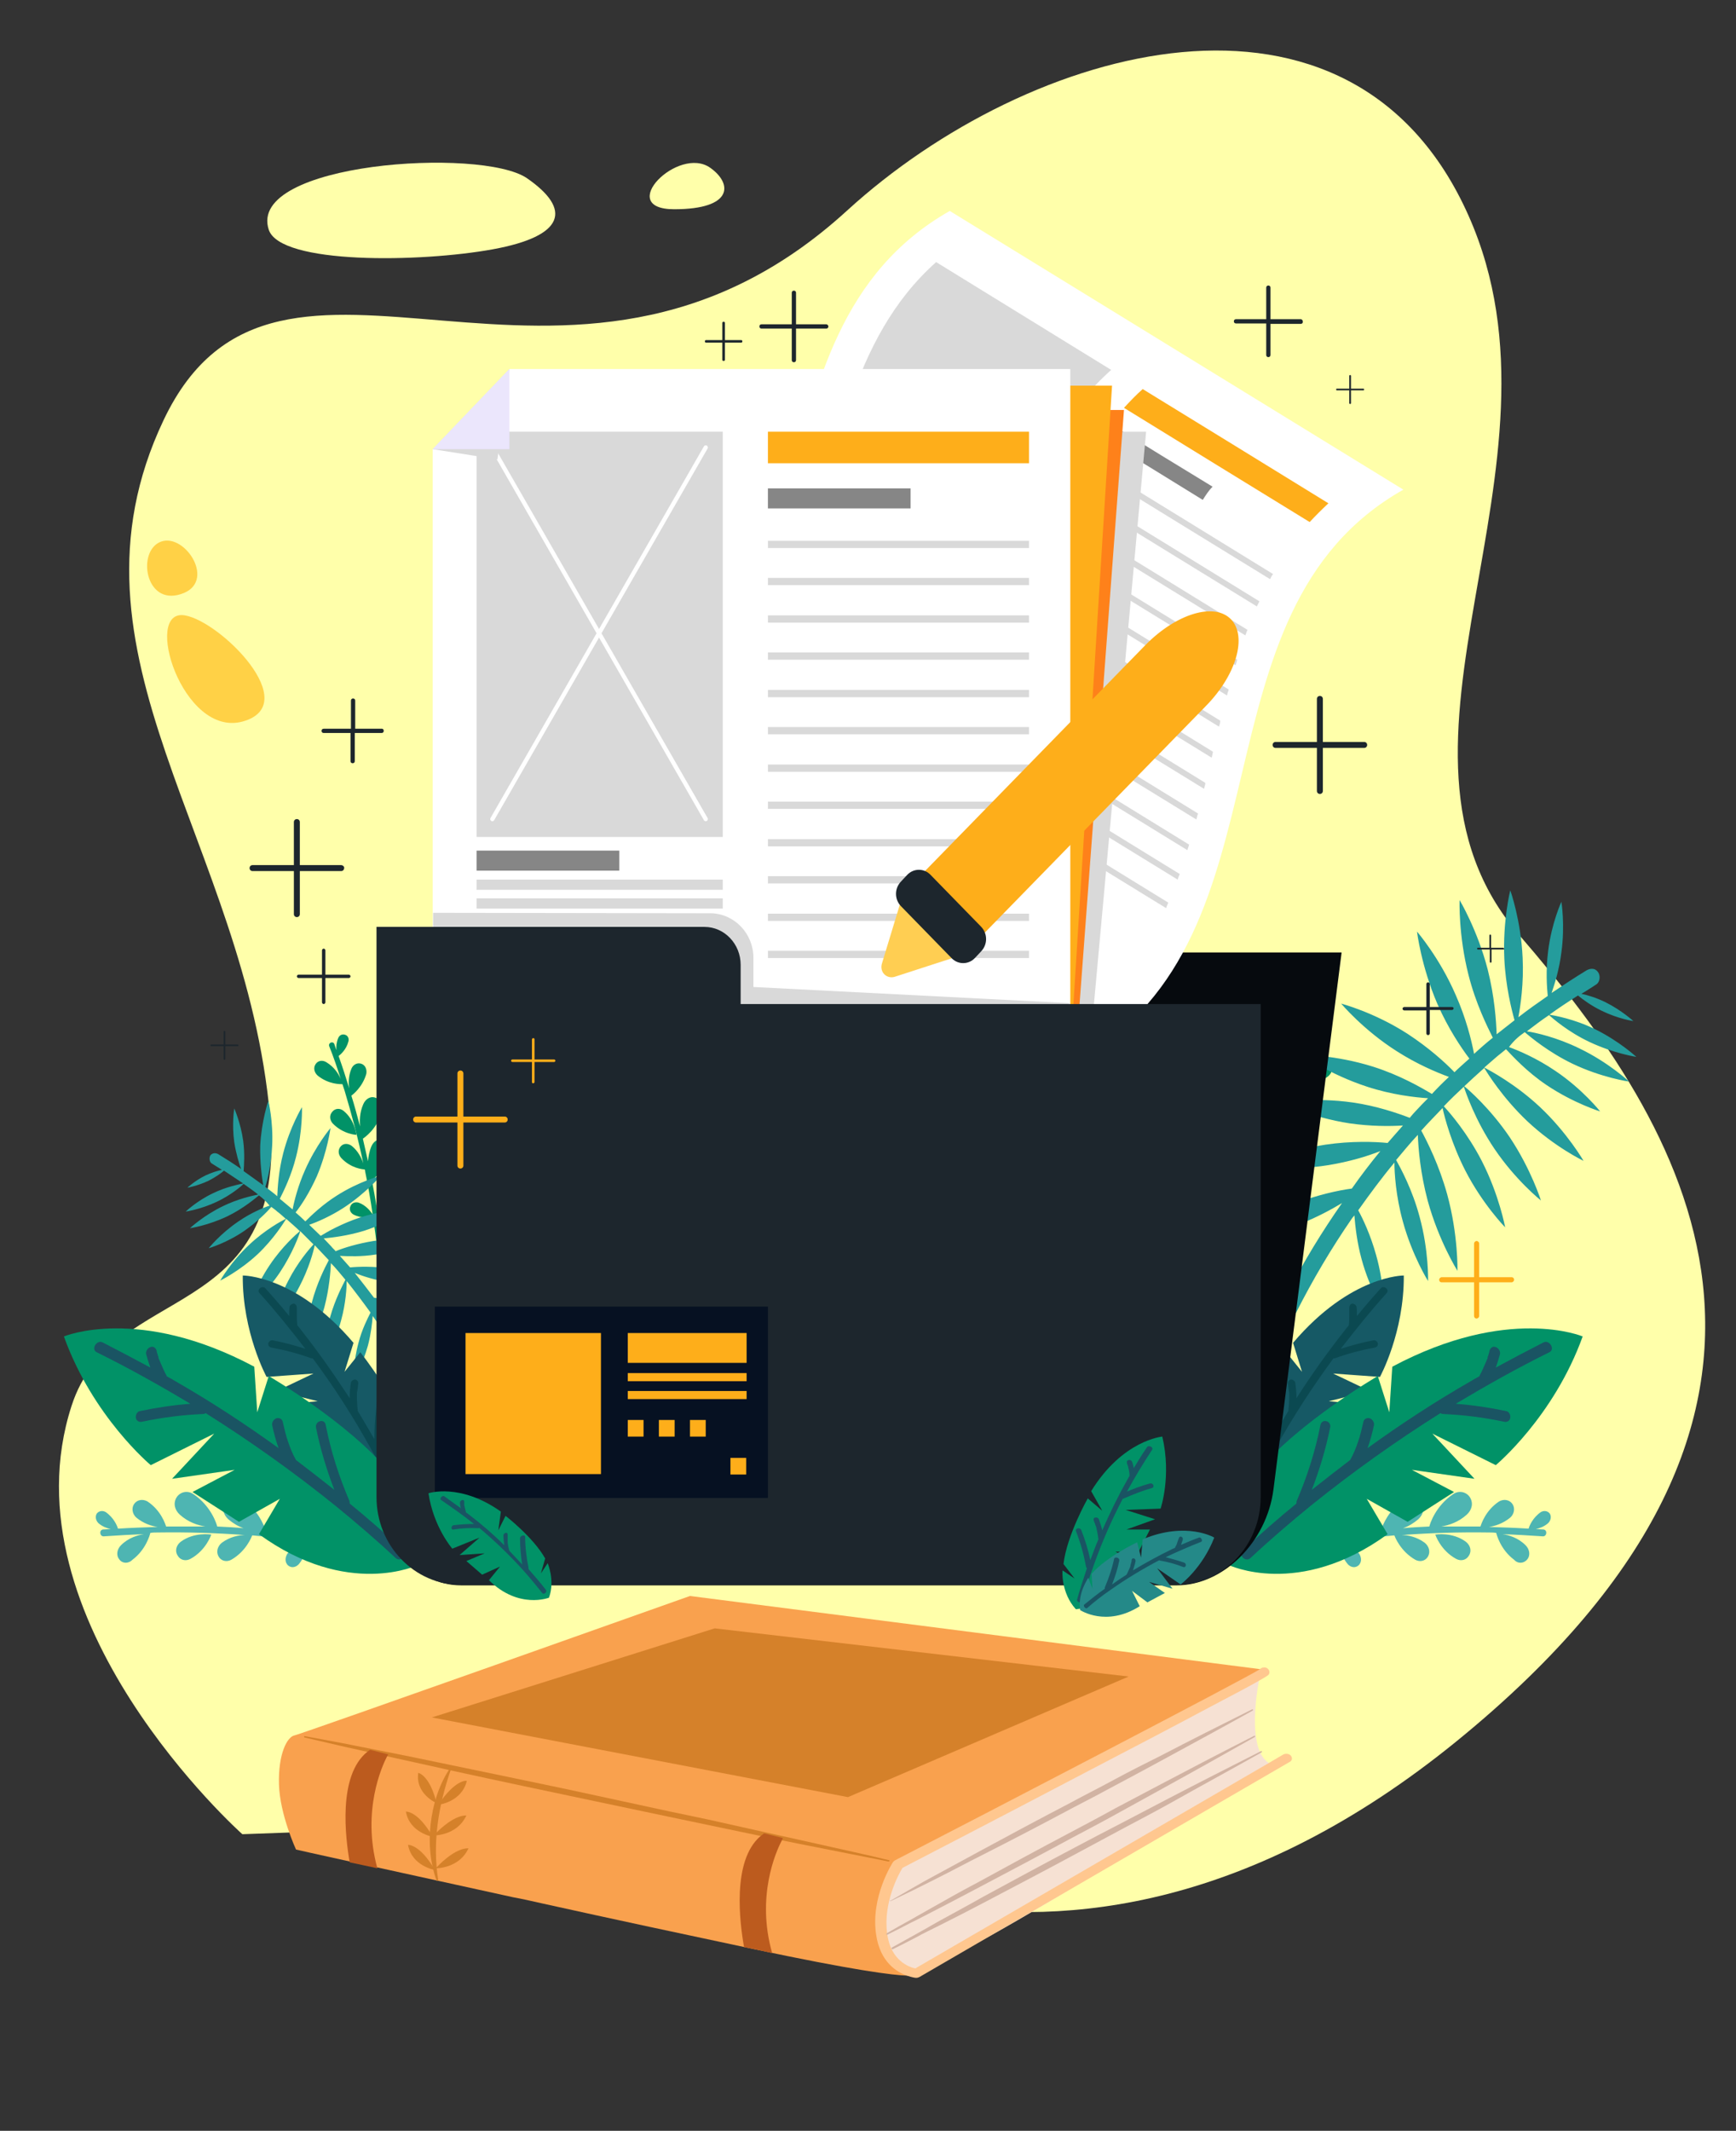 <?xml version="1.0" encoding="utf-8"?>
<!-- Generator: Adobe Illustrator 27.9.0, SVG Export Plug-In . SVG Version: 6.00 Build 0)  -->
<svg version="1.1" xmlns="http://www.w3.org/2000/svg" xmlns:xlink="http://www.w3.org/1999/xlink" x="0px" y="0px"
	 viewBox="0 0 407.6 500" style="enable-background:new 0 0 407.6 500;" xml:space="preserve">
<rect x="0" y="0" width="407.6" height="500" fill="#333333" stroke="none"/>
<style type="text/css">
	.st0{fill:#FFFFAA;}
	.st1{fill:#FFD146;}
	.st2{fill:#019267;}
	.st3{fill:#249C9C;}
	.st4{fill:#4EB5B2;}
	.st5{fill:#165965;}
	.st6{fill:#0B4951;}
	.st7{fill:#1A5463;}
	.st8{fill:#060A0E;}
	.st9{fill:#FFFFFF;}
	.st10{fill:#D9D9D9;}
	.st11{fill:#FEAE1A;}
	.st12{fill:#868686;}
	.st13{fill:#FE811A;}
	.st14{fill:none;stroke:#FFFFFF;stroke-linecap:round;stroke-linejoin:round;stroke-miterlimit:10;}
	.st15{fill:#1D262D;}
	.st16{fill:#061122;}
	.st17{fill:#FFCE52;}
	.st18{fill:#EBE6FC;}
	.st19{fill:#248988;}
	.st20{fill:#F6E1D3;}
	.st21{fill:#F9A14E;}
	.st22{fill:#FFC78F;}
	.st23{fill:#D5812A;}
	.st24{fill:#BC5B1E;}
	.st25{fill:#D1B3A3;}
</style>
<g id="BACKGROUND">
</g>
<g id="OBJECTS">
	<g>
		<path class="st0" d="M56.9,430.4c0,0-56.4-50.2-40.1-100.5c9.5-29.6,51-18.6,46.6-67.9c-5.7-64.6-51.2-108.2-25-163.4
			c27-56.9,94.6,11,160.5-49.2c42.6-38.9,118.4-60.6,145.9,1.2c26.3,59-26.2,124.7,11.9,168.8c38.1,44.1,81.7,110.7-14.6,189.1
			c-96.3,78.4-173.4,17.9-173.4,17.9"/>
		<path class="st0" d="M63.1,53.9c2.7,8.2,35.6,7.7,52.6,4.6c17-3.1,18.6-9.4,8-16.7C113,34.5,57.9,38.1,63.1,53.9z"/>
		<path class="st0" d="M166.8,39.4c-7.5-5.4-22.5,9.7-8.5,9.7C172.2,49.1,172,43.1,166.8,39.4z"/>
		<path class="st1" d="M43.4,144.4c-10-1.7-0.6,28.8,13.6,24.9C71.3,165.3,51.8,145.8,43.4,144.4z"/>
		<path class="st1" d="M37.8,127.1c-5.7,2.1-3.8,15.1,4.7,12.3C51,136.7,43.5,125,37.8,127.1z"/>
		<g>
			<g>
				<g>
					<path class="st2" d="M80.7,260.7c2.6,2.1,3,5.6,3,5.6s-3.1-0.1-5.6-2.7c-0.7-0.8-0.8-1.9-0.1-2.7C78.7,260,79.9,260,80.7,260.7
						z"/>
					<path class="st2" d="M74.1,249.7c0.6-0.9,1.7-1,2.6-0.4c1.8,1.1,2.8,2.7,3.3,3.9c-0.8-2.6-1.7-5.2-2.7-7.7
						c-0.3-0.8,0.9-1.3,1.2-0.5c0.2,0.5,0.3,1,0.5,1.4c-0.1-0.8,0-1.8,0.4-2.8c0.3-0.7,0.9-1,1.6-0.8c0.7,0.2,1,0.9,0.8,1.6
						c-0.5,1.9-1.8,3-2.3,3.4c0.9,2.5,1.7,5,2.5,7.6c-0.2-1.2-0.2-2.9,0.5-4.6c0.4-1,1.4-1.5,2.3-1.2c1,0.3,1.4,1.4,1.2,2.4
						c-0.9,3.1-3.1,4.8-3.5,5.1c0.7,2.2,1.3,4.5,1.9,6.7c0.1,0.3,0.2,0.6,0.2,0.9c-0.2-1.5-0.2-3.6,0.7-5.6c0.5-1.2,1.7-2,2.9-1.5
						c1.2,0.4,1.8,1.8,1.5,3.1c-1.1,4.2-4.1,6.2-4.5,6.5c0.4,1.7,0.8,3.5,1.2,5.3c0.1-1.1,0.3-2.3,0.8-3.5c0.5-1.2,1.7-2,2.9-1.5
						c1.2,0.4,1.8,1.8,1.5,3.1c-1,3.7-3.5,5.7-4.3,6.3c0.4,2.1,0.8,4.1,1.1,6.2c0.1,0.8,0.2,1.6,0.4,2.3c0-0.9,0.2-2.1,0.9-3.2
						c0.4-0.7,1.2-1.1,2-0.7c0.7,0.4,1,1.3,0.7,2c-1,2.3-2.8,3.3-3.3,3.5c0.3,2.3,0.6,4.6,0.9,6.9c0.1,0.8-1.2,1-1.3,0.2
						c-0.3-2.8-0.7-5.6-1.1-8.4C87,285.7,85,286,83,285c-0.7-0.4-1.1-1.2-0.7-2c0.3-0.8,1.2-1,1.9-0.8c1.7,0.6,2.8,2,3.3,2.8
						c-0.5-3.5-1.1-6.9-1.8-10.3c0-0.1,0-0.2-0.1-0.3c-0.3,0-3.2-0.2-5.5-2.7c-0.7-0.8-0.8-1.9-0.1-2.7c0.7-0.8,1.8-0.7,2.6-0.1
						c1.5,1.2,2.3,2.9,2.7,4.1c-1.2-5.8-2.7-11.4-4.4-17.1c-0.2-0.5-0.3-1-0.5-1.5c-0.4,0-3.2,0.1-5.8-2
						C73.8,251.7,73.5,250.6,74.1,249.7z"/>
				</g>
				<path class="st3" d="M60.8,280.5c-1,0.8-3.7,3.1-7.4,4.9c-4.6,2.2-8.8,2.8-8.8,2.8s3.2-3,7.8-5.2c3.5-1.7,6.8-2.4,8.2-2.7
					c-1.1-0.9-2.3-1.7-3.4-2.5c-0.5,0.5-2.9,2.6-6.3,4.2c-3.8,1.8-7.3,2.3-7.3,2.3s2.6-2.5,6.4-4.3c3.3-1.6,6.3-2.1,7.1-2.3
					c-1.5-1-3-2-4.5-3c-0.7,0.6-2.1,1.6-3.7,2.4c-2.6,1.2-4.9,1.6-4.9,1.6s1.8-1.7,4.3-2.9c1.5-0.7,2.9-1.1,3.8-1.3
					c-0.8-0.5-1.6-1-2.4-1.5c-0.6-0.4-0.6-1.4-0.3-1.9c0.5-0.6,1.2-0.6,1.8-0.3c1.8,1.1,3.7,2.3,5.4,3.5c-0.5-1.4-1.2-3.7-1.6-6.3
					c-0.6-4.3,0-7.9,0-7.9s1.5,3.3,2.1,7.6c0.4,3,0.2,5.7,0.1,7.1c1.5,1.1,3.1,2.2,4.6,3.3c-0.3-1.8-0.8-5.3-0.7-9.3
					c0.3-5.8,1.9-10.5,1.9-10.5s1.2,4.8,0.9,10.6c-0.2,4.3-1.1,8-1.6,9.6c0.9,0.7,1.9,1.4,2.8,2.2c0.1-2.1,0.3-5.9,1.4-10.1
					c1.6-6.2,4.4-10.8,4.4-10.8s0.2,5.5-1.4,11.7c-1.1,4.4-2.9,8-3.8,9.8c1,0.8,2,1.7,3,2.5c0.4-2.1,1.3-5.6,2.9-9.2
					c2.6-5.9,6-9.9,6-9.9s-0.7,5.4-3.2,11.3c-1.7,3.8-3.7,6.9-5,8.5c0.8,0.7,1.6,1.4,2.3,2.1c1.5-1.5,4-3.9,7.3-6
					c5.3-3.4,10.4-4.7,10.4-4.7s-3.5,4.1-8.7,7.5c-3.1,2-6.1,3.3-8.1,4c0.9,0.9,1.8,1.7,2.7,2.6c1.6-1,5-2.9,9.2-4.3
					c5.9-1.9,11.2-1.9,11.2-1.9s-4.3,3.1-10.2,5c-3.9,1.2-7.5,1.6-9.5,1.8c0.6,0.6,1.2,1.3,1.8,1.9c0.3,0.4,0.7,0.7,1,1.1
					c1.9-0.8,5.2-1.8,8.9-2.4c6.1-0.9,11.3,0,11.3,0s-4.7,2.3-10.9,3.2c-3.2,0.5-6.2,0.4-8.3,0.3c0.8,0.9,1.6,1.8,2.4,2.7
					c2-0.2,5.6-0.3,9.7,0.3c6.1,0.9,10.8,3.3,10.8,3.3s-5.2,0.8-11.3-0.1c-3.3-0.5-6.1-1.4-8.1-2.2c1.5,1.9,3,3.8,4.5,5.8
					c2,0.3,5.4,1,9.1,2.4c5.8,2.3,9.9,5.7,9.9,5.7s-5.2-0.3-11-2.6c-2.5-1-4.7-2.2-6.4-3.2c3.1,4.4,5.9,9.1,8.5,13.9
					c3.1,5.8,5.7,11.8,7.8,18c0.6,1.6-1.8,2.7-2.4,1.1c-3.8-10.9-9-21.2-15.5-30.6c-0.1-0.1-0.2-0.3-0.3-0.4
					c-0.1,1.6-0.4,4.2-1.1,6.9c-1.3,4.7-3.4,8.1-3.4,8.1s-0.1-4.1,1.2-8.8c0.8-3.1,2.1-5.6,2.8-7c-1.8-2.5-3.7-5-5.6-7.4
					c0,1.5-0.2,5.2-1.3,9.2c-1.4,5.3-3.9,9.3-3.9,9.3s-0.1-4.7,1.3-10c1.2-4.3,3-7.6,3.6-8.8c-1.1-1.3-2.2-2.7-3.4-3.9
					c-0.1,2.1-0.4,6-1.5,10.2c-1.7,6.3-4.6,11-4.6,11s-0.1-5.6,1.6-11.9c1.2-4.6,3.1-8.3,4-10c-1.1-1.2-2.2-2.3-3.3-3.5
					c-0.3,1.5-1.4,5.5-3.6,9.7c-2.7,5.3-6.3,8.9-6.3,8.9s0.9-5,3.7-10.3c2.2-4.3,4.9-7.4,5.9-8.5c-1-1-2.1-2.1-3.1-3.1
					c-0.2,0.8-1.8,5.2-4.8,9.7c-3.3,4.9-7.2,8.1-7.2,8.1s1.5-4.9,4.8-9.8c3-4.5,6.5-7.5,7.1-8c-1-1-2.1-1.9-3.2-2.9
					c-0.5,0.8-2.9,4.7-6.7,8.3c-4.3,4-8.8,6.2-8.8,6.2s2.5-4.4,6.8-8.4c3.8-3.6,7.8-5.7,8.6-6.1c-0.7-0.6-1.3-1.2-2-1.7
					c-0.4-0.4-0.9-0.7-1.4-1.1c-1,1.2-3.3,3.5-6.3,5.6c-4.2,2.9-8.4,4.1-8.4,4.1s2.7-3.4,7-6.3c2.9-2,5.8-3.2,7.3-3.7
					C62.4,281.8,61.6,281.1,60.8,280.5z"/>
				<g>
					<path class="st4" d="M42.4,361.8c3.2-2.4,7.2-1.7,7.2-1.7s-1.2,3.7-4.9,5.7c-1.1,0.6-2.4,0.3-3-0.8
						C41,363.9,41.4,362.6,42.4,361.8z"/>
					<path class="st4" d="M28,365.9c-0.8-1-0.5-2.4,0.4-3.3c1.8-1.8,4-2.4,5.4-2.6c-3.2,0.1-6.3,0.3-9.4,0.5c-1,0.1-1.2-1.5-0.2-1.6
						c0.6,0,1.2-0.1,1.8-0.1c-0.9-0.2-2-0.6-2.9-1.4c-0.6-0.6-0.8-1.5-0.4-2.2c0.5-0.7,1.4-0.8,2.1-0.4c1.9,1.3,2.7,3.2,2.9,3.9
						c3.1-0.2,6.2-0.3,9.3-0.4c-1.4-0.2-3.3-0.8-5-2.2c-0.9-0.8-1.2-2.2-0.5-3.2s2-1.2,3.1-0.6c3.2,2.1,4.2,5.3,4.4,5.9
						c2.7,0,5.4,0,8.1,0c0.4,0,0.8,0,1.1,0c-1.8-0.3-4-1-6-2.8c-1.2-1.1-1.6-2.7-0.7-4.1c0.9-1.3,2.6-1.6,3.9-0.7
						c4.2,2.8,5.5,7.1,5.6,7.6c2.1,0.1,4.2,0.2,6.2,0.4c-1.2-0.4-2.4-1.1-3.6-2.1c-1.2-1.1-1.6-2.7-0.7-4.1c0.9-1.3,2.6-1.6,3.9-0.7
						c3.7,2.5,5.2,6.2,5.5,7.3c2.4,0.2,4.8,0.5,7.3,0.8c0.9,0.1,1.8,0.2,2.7,0.4c-1-0.4-2.3-1-3.3-2.2c-0.6-0.8-0.7-1.8-0.1-2.6
						c0.7-0.7,1.7-0.7,2.5-0.1c2.2,2,2.7,4.5,2.8,5.1c2.7,0.4,5.3,0.9,8,1.4c1,0.2,0.8,1.8-0.2,1.6c-3.2-0.6-6.4-1.1-9.7-1.6
						c-0.1,0.8-0.4,3.2-2.2,5.3c-0.7,0.7-1.7,0.9-2.5,0.2c-0.7-0.7-0.7-1.7-0.2-2.6c1.3-1.9,3.2-2.7,4.2-3c-4-0.6-8-1-12.1-1.4
						c-0.1,0-0.2,0-0.3,0c-0.1,0.3-1.4,3.7-4.9,5.7c-1.1,0.6-2.4,0.3-3-0.8c-0.6-1.1-0.2-2.4,0.8-3.2c1.9-1.4,4-1.8,5.4-1.8
						c-6.8-0.5-13.6-0.7-20.4-0.6c-0.6,0-1.2,0-1.8,0.1c-0.1,0.4-1,3.9-4.2,6.3C30.1,367,28.7,366.9,28,365.9z"/>
				</g>
				<g>
					<g>
						<path class="st5" d="M96,353.6c0,0-12.1,0.8-21.4-14l5-3.9l-7.2,0.9l-5.1-7.1l7.3-0.7l-9.6-2.4l8.6-4.1l-11,0.8
							c0,0-5.7-10.4-5.6-23.8c0,0,12.5-0.1,26,15.8l-2.1,6.8l3.7-4.6c0,0,9,11.4,12.2,21l-2.5,5.1l3.2-3.1
							C97.5,340.3,99.5,347.7,96,353.6z"/>
						<path class="st6" d="M88.7,327.6c-0.5,3.4-0.8,6.8-0.8,10.1c-1.3-2.2-2.6-4.5-3.9-6.6c0,0,0,0,0,0c-0.1-1.1-0.2-2.1-0.2-3.2
							c0-0.3,0-0.4,0-0.7c0-0.3,0-0.5,0.1-0.8c0.1-0.6,0.1-1.1,0.2-1.7c0.1-0.4-0.2-0.9-0.7-1c-0.4,0-0.9,0.3-1,0.7
							c-0.2,1.2-0.3,2.5-0.3,3.7c-3.6-5.5-7.3-10.8-11.4-16c-0.3-0.4-0.6-0.8-0.9-1.1c0-0.1,0-0.1,0-0.2c-0.1-0.7-0.1-1.4-0.1-2.1
							c0-0.2,0-0.3,0-0.5c0-0.1,0-0.3,0-0.4c0,0,0,0,0,0c0,0,0-0.1,0-0.1c0-0.1,0-0.2,0-0.3c0-0.2,0-0.4,0-0.5c0-0.4-0.2-0.9-0.7-1
							c-0.4,0-0.9,0.3-1,0.7c-0.1,0.7-0.1,1.5-0.1,2.2c-1.8-2.2-3.7-4.4-5.6-6.5c-0.7-0.8-2.1,0.3-1.4,1.1
							c3.8,4.2,7.3,8.6,10.8,13.1c-2.5-0.8-5.1-1.5-7.7-2c-0.4-0.1-0.9,0.3-1,0.7c-0.1,0.5,0.2,0.9,0.7,1c3.2,0.6,6.3,1.4,9.3,2.5
							c0.1,0,0.3,0.1,0.4,0c5,6.7,9.5,13.7,13.6,21.1c2.1,3.7,4.1,7.5,5.9,11.3c0.5,1,2,0.3,1.6-0.7c-1.6-3.4-3.4-6.7-5.2-10
							c0.1-0.1,0.1-0.3,0.1-0.5c-0.2-4.1,0.1-8.2,0.7-12.3C90.6,326.7,88.9,326.5,88.7,327.6z"/>
					</g>
					<path class="st2" d="M98.2,367.2c0,0-16.5,8-37.4-7.2l4.9-8.3l-9.6,5.4l-10.9-7l9.9-5.2l-14.7,2.1l9.9-10.6l-14.9,7.4
						c0,0-13.6-11.3-20.4-30.2c0,0,17.5-7.4,44.7,7.1l0.7,10.7l2.7-8.5c0,0,18.6,10.8,28.2,22.4l-0.7,8.6l2.8-6.1
						C93.2,347.6,99.9,356.9,98.2,367.2z"/>
					<path class="st7" d="M74.2,335c1,5,2.5,9.9,4.3,14.6c-3-2.4-6-4.7-9-7c0,0,0,0,0,0c-0.8-1.4-1.4-2.9-1.9-4.4
						c-0.1-0.4-0.2-0.6-0.3-0.9c-0.1-0.4-0.2-0.8-0.3-1.1c-0.2-0.8-0.4-1.6-0.6-2.5c-0.1-0.7-0.8-1.1-1.5-0.9
						c-0.6,0.2-1.1,0.9-1,1.6c0.4,1.9,0.9,3.7,1.5,5.4c-7.9-5.7-16-11-24.4-15.8c-0.6-0.4-1.3-0.7-1.9-1.1c0-0.1,0-0.2-0.1-0.3
						c-0.5-0.9-0.9-1.9-1.3-2.8c-0.1-0.2-0.2-0.5-0.3-0.7c-0.1-0.2-0.2-0.4-0.2-0.6c0,0,0,0,0-0.1c0-0.1,0-0.1-0.1-0.2
						c0-0.1-0.1-0.3-0.1-0.4c-0.1-0.3-0.2-0.5-0.2-0.8c-0.2-0.7-0.8-1.2-1.5-0.9c-0.6,0.2-1.1,0.9-1,1.6c0.3,1.1,0.6,2.1,1,3.2
						c-3.7-2-7.5-4-11.2-5.9c-1.4-0.7-2.8,1.6-1.4,2.3c7.5,3.7,14.8,7.8,22,12.1c-4,0.3-7.9,0.9-11.8,1.7c-0.7,0.1-1.1,0.9-1,1.6
						c0.1,0.7,0.8,1.1,1.5,0.9c4.8-1,9.5-1.6,14.3-1.8c0.2,0,0.4-0.1,0.6-0.2c10.5,6.6,20.6,13.8,30.3,21.6c4.9,4,9.7,8.1,14.3,12.4
						c1.2,1.1,3-0.8,1.8-1.8c-4.1-3.8-8.3-7.5-12.6-11c0-0.2,0-0.5-0.1-0.7c-2.4-5.6-4.3-11.5-5.5-17.6
						C76.3,332.7,73.9,333.4,74.2,335z"/>
				</g>
			</g>
			<g>
				<g>
					<path class="st2" d="M305.9,260.7c-2.6,2.1-3,5.6-3,5.6s3.1-0.1,5.6-2.7c0.7-0.8,0.8-1.9,0.1-2.7
						C307.8,260,306.7,260,305.9,260.7z"/>
					<path class="st2" d="M312.4,249.7c-0.6-0.9-1.7-1-2.6-0.4c-1.8,1.1-2.8,2.7-3.3,3.9c0.8-2.6,1.7-5.2,2.7-7.7
						c0.3-0.8-0.9-1.3-1.2-0.5c-0.2,0.5-0.3,1-0.5,1.4c0.1-0.8,0-1.8-0.4-2.8c-0.3-0.7-0.9-1-1.6-0.8c-0.7,0.2-1,0.9-0.8,1.6
						c0.5,1.9,1.8,3,2.3,3.4c-0.9,2.5-1.7,5-2.5,7.6c0.2-1.2,0.2-2.9-0.5-4.6c-0.4-1-1.4-1.5-2.3-1.2c-1,0.3-1.4,1.4-1.2,2.4
						c0.9,3.1,3.1,4.8,3.5,5.1c-0.7,2.2-1.3,4.5-1.9,6.7c-0.1,0.3-0.2,0.6-0.2,0.9c0.2-1.5,0.2-3.6-0.7-5.6c-0.5-1.2-1.7-2-2.9-1.5
						c-1.2,0.4-1.8,1.8-1.5,3.1c1.1,4.2,4.1,6.2,4.5,6.5c-0.4,1.7-0.8,3.5-1.2,5.3c-0.1-1.1-0.3-2.3-0.8-3.5c-0.5-1.2-1.7-2-2.9-1.5
						c-1.2,0.4-1.8,1.8-1.5,3.1c1,3.7,3.5,5.7,4.3,6.3c-0.4,2.1-0.8,4.1-1.1,6.2c-0.1,0.8-0.2,1.6-0.4,2.3c0-0.9-0.2-2.1-0.9-3.2
						c-0.4-0.7-1.2-1.1-2-0.7c-0.7,0.4-1,1.3-0.7,2c1,2.3,2.8,3.3,3.3,3.5c-0.3,2.3-0.6,4.6-0.9,6.9c-0.1,0.8,1.2,1,1.3,0.2
						c0.3-2.8,0.7-5.6,1.1-8.4c0.6,0.1,2.6,0.4,4.6-0.6c0.7-0.4,1.1-1.2,0.7-2c-0.3-0.8-1.2-1-1.9-0.8c-1.7,0.6-2.8,2-3.3,2.8
						c0.5-3.5,1.1-6.9,1.8-10.3c0-0.1,0-0.2,0.1-0.3c0.3,0,3.2-0.2,5.5-2.7c0.7-0.8,0.8-1.9,0.1-2.7c-0.7-0.8-1.8-0.7-2.6-0.1
						c-1.5,1.2-2.3,2.9-2.7,4.1c1.2-5.8,2.7-11.4,4.4-17.1c0.2-0.5,0.3-1,0.5-1.5c0.4,0,3.2,0.1,5.8-2
						C312.8,251.7,313,250.6,312.4,249.7z"/>
				</g>
				<path class="st3" d="M358,242.2c1.4,1.2,5.6,4.7,11.2,7.4c6.9,3.3,13.3,4.2,13.3,4.2s-4.8-4.5-11.7-7.8
					c-5.3-2.6-10.3-3.7-12.3-4c1.7-1.3,3.4-2.6,5.2-3.8c0.8,0.7,4.4,3.9,9.5,6.3c5.7,2.7,11,3.5,11,3.5s-4-3.7-9.7-6.5
					c-4.9-2.4-9.5-3.2-10.7-3.4c2.2-1.6,4.5-3.1,6.7-4.5c1.1,0.9,3.1,2.4,5.6,3.6c3.9,1.9,7.4,2.4,7.4,2.4s-2.7-2.5-6.5-4.4
					c-2.2-1.1-4.3-1.7-5.7-2c1.2-0.7,2.4-1.5,3.5-2.2c0.9-0.6,1-2.1,0.4-2.9c-0.7-1-1.8-0.9-2.7-0.4c-2.8,1.7-5.5,3.5-8.2,5.3
					c0.7-2,1.8-5.5,2.3-9.5c0.9-6.5,0-11.9,0-11.9s-2.3,5-3.1,11.5c-0.6,4.6-0.3,8.6-0.1,10.6c-2.3,1.6-4.6,3.2-6.9,5
					c0.5-2.7,1.3-8,1-14c-0.4-8.8-2.9-15.8-2.9-15.8s-1.8,7.2-1.4,16c0.3,6.5,1.7,12,2.4,14.5c-1.4,1.1-2.8,2.2-4.2,3.3
					c-0.1-3.1-0.5-8.9-2.1-15.2c-2.4-9.3-6.6-16.3-6.6-16.3s-0.3,8.2,2.1,17.6c1.7,6.7,4.4,12.1,5.7,14.7c-1.5,1.2-3,2.5-4.4,3.8
					c-0.6-3.2-1.9-8.4-4.3-13.8c-3.8-8.8-9.1-14.9-9.1-14.9s1,8.2,4.8,17c2.5,5.7,5.6,10.3,7.5,12.8c-1.2,1.1-2.4,2.1-3.5,3.2
					c-2.2-2.3-6.1-5.8-11-9c-7.9-5.1-15.6-7.1-15.6-7.1s5.2,6.2,13.1,11.2c4.7,3,9.2,4.9,12.2,6c-1.4,1.3-2.7,2.6-4,4
					c-2.5-1.5-7.5-4.4-13.8-6.4c-8.9-2.8-16.8-2.8-16.8-2.8s6.5,4.6,15.4,7.5c5.8,1.9,11.2,2.5,14.3,2.7c-0.9,0.9-1.9,1.9-2.8,2.9
					c-0.5,0.5-1,1.1-1.5,1.7c-2.9-1.1-7.8-2.8-13.4-3.6c-9.2-1.3-17,0-17,0s7.1,3.5,16.3,4.9c4.9,0.7,9.3,0.7,12.5,0.5
					c-1.2,1.4-2.4,2.7-3.6,4.1c-3-0.3-8.5-0.5-14.6,0.4c-9.2,1.4-16.3,5-16.3,5s7.8,1.3,17-0.2c4.9-0.8,9.2-2.1,12.2-3.3
					c-2.3,2.8-4.6,5.8-6.7,8.8c-3.1,0.4-8.2,1.5-13.6,3.6c-8.7,3.4-14.9,8.5-14.9,8.5s7.9-0.5,16.6-3.9c3.8-1.5,7.1-3.3,9.6-4.8
					c-4.7,6.7-8.9,13.6-12.7,20.9c-4.6,8.7-8.5,17.8-11.8,27.1c-0.9,2.5,2.7,4.1,3.6,1.6c5.7-16.4,13.5-31.9,23.3-46.1
					c0.2-0.2,0.3-0.4,0.5-0.6c0.2,2.5,0.6,6.3,1.7,10.3c1.9,7,5.2,12.2,5.2,12.2s0.2-6.2-1.8-13.2c-1.3-4.7-3.1-8.5-4.2-10.5
					c2.7-3.8,5.5-7.6,8.5-11.2c0,2.3,0.3,7.8,2,13.9c2.2,8,5.9,13.9,5.9,13.9s0.2-7.1-2-15.1c-1.7-6.4-4.5-11.5-5.5-13.3
					c1.7-2,3.3-4,5.1-5.9c0.1,3.2,0.6,9,2.3,15.4c2.6,9.5,7,16.5,7,16.5s0.2-8.4-2.4-17.9c-1.9-6.9-4.7-12.4-6.1-15
					c1.6-1.8,3.3-3.5,5-5.3c0.5,2.3,2.1,8.3,5.3,14.6c4.1,8,9.4,13.4,9.4,13.4s-1.4-7.6-5.5-15.6c-3.3-6.4-7.4-11.2-8.9-12.8
					c1.5-1.6,3.1-3.1,4.7-4.6c0.4,1.2,2.6,7.8,7.2,14.6c5,7.4,10.9,12.1,10.9,12.1s-2.3-7.3-7.3-14.8c-4.6-6.8-9.8-11.3-10.7-12
					c1.6-1.5,3.1-2.9,4.7-4.3c0.7,1.2,4.3,7,10.1,12.5c6.5,6.1,13.2,9.3,13.2,9.3s-3.8-6.6-10.3-12.7c-5.8-5.4-11.7-8.5-13-9.2
					c1-0.9,2-1.7,3-2.6c0.7-0.6,1.4-1.1,2.1-1.7c1.6,1.7,4.9,5.3,9.5,8.4c6.4,4.3,12.6,6.2,12.6,6.2s-4.1-5.2-10.5-9.5
					c-4.4-3-8.7-4.8-10.9-5.6C355.5,244.1,356.7,243.1,358,242.2z"/>
				<g>
					<path class="st4" d="M344.2,361.8c-3.2-2.4-7.2-1.7-7.2-1.7s1.2,3.7,4.9,5.7c1.1,0.6,2.4,0.3,3-0.8
						C345.6,363.9,345.2,362.6,344.2,361.8z"/>
					<path class="st4" d="M358.6,365.9c0.8-1,0.5-2.4-0.4-3.3c-1.8-1.8-4-2.4-5.4-2.6c3.2,0.1,6.3,0.3,9.4,0.5
						c1,0.1,1.2-1.5,0.2-1.6c-0.6,0-1.2-0.1-1.8-0.1c0.9-0.2,2-0.6,2.9-1.4c0.6-0.6,0.8-1.5,0.4-2.2c-0.5-0.7-1.4-0.8-2.1-0.4
						c-1.9,1.3-2.7,3.2-2.9,3.9c-3.1-0.2-6.2-0.3-9.3-0.4c1.4-0.2,3.3-0.8,5-2.2c0.9-0.8,1.2-2.2,0.5-3.2c-0.7-1-2-1.2-3.1-0.6
						c-3.2,2.1-4.2,5.3-4.4,5.9c-2.7,0-5.4,0-8.1,0c-0.4,0-0.8,0-1.1,0c1.8-0.3,4-1,6-2.8c1.2-1.1,1.6-2.7,0.7-4.1
						c-0.9-1.3-2.6-1.6-3.9-0.7c-4.2,2.8-5.5,7.1-5.6,7.6c-2.1,0.1-4.2,0.2-6.2,0.4c1.2-0.4,2.4-1.1,3.6-2.1
						c1.2-1.1,1.6-2.7,0.7-4.1c-0.9-1.3-2.6-1.6-3.9-0.7c-3.7,2.5-5.2,6.2-5.5,7.3c-2.4,0.2-4.8,0.5-7.3,0.8
						c-0.9,0.1-1.8,0.2-2.7,0.4c1-0.4,2.3-1,3.3-2.2c0.6-0.8,0.7-1.8,0.1-2.6c-0.7-0.7-1.7-0.7-2.5-0.1c-2.2,2-2.7,4.5-2.8,5.1
						c-2.7,0.4-5.3,0.9-8,1.4c-1,0.2-0.8,1.8,0.2,1.6c3.2-0.6,6.4-1.1,9.7-1.6c0.1,0.8,0.4,3.2,2.2,5.3c0.7,0.7,1.7,0.9,2.5,0.2
						c0.7-0.7,0.7-1.7,0.2-2.6c-1.3-1.9-3.2-2.7-4.2-3c4-0.6,8-1,12.1-1.4c0.1,0,0.2,0,0.3,0c0.1,0.3,1.4,3.7,4.9,5.7
						c1.1,0.6,2.4,0.3,3-0.8c0.6-1.1,0.2-2.4-0.8-3.2c-1.9-1.4-4-1.8-5.4-1.8c6.8-0.5,13.6-0.7,20.4-0.6c0.6,0,1.2,0,1.8,0.1
						c0.1,0.4,1,3.9,4.2,6.3C356.4,367,357.8,366.9,358.6,365.9z"/>
				</g>
				<g>
					<g>
						<path class="st5" d="M290.6,353.6c0,0,12.1,0.8,21.4-14l-5-3.9l7.2,0.9l5.1-7.1l-7.3-0.7l9.6-2.4l-8.6-4.1l11,0.8
							c0,0,5.7-10.4,5.6-23.8c0,0-12.5-0.1-26,15.8l2.1,6.8l-3.7-4.6c0,0-9,11.4-12.2,21l2.5,5.1l-3.2-3.1
							C289,340.3,287.1,347.7,290.6,353.6z"/>
						<path class="st6" d="M297.8,327.6c0.5,3.4,0.8,6.8,0.8,10.1c1.3-2.2,2.6-4.5,3.9-6.6c0,0,0,0,0,0c0.1-1.1,0.2-2.1,0.2-3.2
							c0-0.3,0-0.4,0-0.7c0-0.3,0-0.5-0.1-0.8c-0.1-0.6-0.1-1.1-0.2-1.7c-0.1-0.4,0.2-0.9,0.7-1c0.4,0,0.9,0.3,1,0.7
							c0.2,1.2,0.3,2.5,0.3,3.7c3.5-5.5,7.3-10.8,11.4-16c0.3-0.4,0.6-0.8,0.9-1.1c0-0.1,0-0.1,0-0.2c0.1-0.7,0.1-1.4,0.1-2.1
							c0-0.2,0-0.3,0-0.5c0-0.1,0-0.3,0-0.4c0,0,0,0,0,0c0,0,0-0.1,0-0.1c0-0.1,0-0.2,0-0.3c0-0.2,0-0.4,0-0.5c0-0.4,0.2-0.9,0.7-1
							c0.4,0,0.9,0.3,1,0.7c0.1,0.7,0.1,1.5,0.1,2.2c1.8-2.2,3.7-4.4,5.6-6.5c0.7-0.8,2.1,0.3,1.4,1.1c-3.8,4.2-7.3,8.6-10.8,13.1
							c2.5-0.8,5.1-1.5,7.7-2c0.4-0.1,0.9,0.3,1,0.7c0.1,0.5-0.2,0.9-0.7,1c-3.2,0.6-6.3,1.4-9.3,2.5c-0.1,0-0.3,0.1-0.4,0
							c-4.9,6.7-9.5,13.7-13.6,21.1c-2.1,3.7-4.1,7.5-5.9,11.3c-0.5,1-2,0.3-1.6-0.7c1.6-3.4,3.4-6.7,5.2-10
							c-0.1-0.1-0.1-0.3-0.1-0.5c0.2-4.1-0.1-8.2-0.7-12.3C296,326.7,297.6,326.5,297.8,327.6z"/>
					</g>
					<path class="st2" d="M288.4,367.2c0,0,16.5,8,37.4-7.2l-4.9-8.3l9.6,5.4l10.9-7l-9.9-5.2l14.7,2.1l-9.9-10.6l14.9,7.4
						c0,0,13.6-11.3,20.4-30.2c0,0-17.5-7.4-44.7,7.1l-0.7,10.7l-2.7-8.5c0,0-18.6,10.8-28.2,22.4l0.7,8.6l-2.8-6.1
						C293.4,347.6,286.7,356.9,288.4,367.2z"/>
					<path class="st7" d="M312.3,335c-1,5-2.5,9.9-4.3,14.6c3-2.4,6-4.7,9-7c0,0,0,0,0,0c0.8-1.4,1.4-2.9,1.9-4.4
						c0.1-0.4,0.2-0.6,0.3-0.9c0.1-0.4,0.2-0.8,0.3-1.1c0.2-0.8,0.4-1.6,0.6-2.5c0.1-0.7,0.8-1.1,1.5-0.9c0.6,0.2,1.1,0.9,1,1.6
						c-0.4,1.9-0.9,3.7-1.5,5.4c7.9-5.7,16-11,24.4-15.8c0.6-0.4,1.3-0.7,1.9-1.1c0-0.1,0-0.2,0.1-0.3c0.5-0.9,0.9-1.9,1.3-2.8
						c0.1-0.2,0.2-0.5,0.3-0.7c0.1-0.2,0.2-0.4,0.2-0.6c0,0,0,0,0-0.1c0-0.1,0-0.1,0.1-0.2c0-0.1,0.1-0.3,0.1-0.4
						c0.1-0.3,0.2-0.5,0.2-0.8c0.2-0.7,0.8-1.2,1.5-0.9c0.6,0.2,1.1,0.9,1,1.6c-0.3,1.1-0.6,2.1-1,3.2c3.7-2,7.5-4,11.2-5.9
						c1.4-0.7,2.8,1.6,1.4,2.3c-7.5,3.7-14.8,7.8-22,12.1c4,0.3,7.9,0.9,11.8,1.7c0.7,0.1,1.1,0.9,1,1.6c-0.1,0.7-0.8,1.1-1.5,0.9
						c-4.8-1-9.5-1.6-14.3-1.8c-0.2,0-0.4-0.1-0.6-0.2c-10.5,6.6-20.6,13.8-30.3,21.6c-4.9,4-9.7,8.1-14.3,12.4
						c-1.2,1.1-3-0.8-1.8-1.8c4.1-3.8,8.3-7.5,12.6-11c0-0.2,0-0.5,0.1-0.7c2.4-5.6,4.3-11.5,5.5-17.6
						C310.3,332.7,312.7,333.4,312.3,335z"/>
				</g>
			</g>
			<g>
				<path class="st8" d="M192.7,223.5l1.3-10c0.7-5.3-2.6-9.7-7.3-9.7h-76.9l-2.5,19.7l-1.5,12.2L91.3,349.5
					c-1.6,12.4,6,22.5,17,22.5h168c10.9,0,21.1-10.1,22.7-22.5l16-126H192.7z"/>
				<g>
					<path class="st9" d="M253.7,248.4c-35.5-21.8-71-43.6-106.5-65.4c50.8-28.8,25-104.7,75.8-133.5c35.5,21.8,71,43.6,106.5,65.4
						C278.6,143.6,304.5,219.6,253.7,248.4z"/>
					<g>
						<path class="st10" d="M230.3,159.2c-13.7-8.4-27.4-16.9-41.1-25.3c6.9-26.2,10.4-54.4,30.6-72.4c13.7,8.4,27.4,16.9,41.1,25.3
							C240.7,104.8,237.2,133,230.3,159.2z"/>
					</g>
					<g>
						<path class="st11" d="M307.5,122.5c-14.5-8.9-29-17.8-43.6-26.8c1.4-1.5,2.8-3,4.4-4.4c14.5,8.9,29,17.8,43.6,26.8
							C310.3,119.6,308.9,121,307.5,122.5z"/>
					</g>
					<path class="st12" d="M282.4,117.3c-7.9-4.9-15.9-9.8-23.8-14.6c0.7-1.1,1.5-2.1,2.3-3.1c7.9,4.9,15.9,9.8,23.8,14.6
						C283.8,115.1,283.1,116.2,282.4,117.3z"/>
					<path class="st12" d="M211.2,155c-7.9-4.9-15.9-9.8-23.8-14.6c0.4-1.3,0.7-2.6,1.1-3.9c7.9,4.9,15.9,9.8,23.8,14.6
						C211.9,152.4,211.5,153.7,211.2,155z"/>
					<path class="st10" d="M227.4,169.2c-13.7-8.4-27.4-16.9-41.1-25.3c0.2-0.6,0.4-1.3,0.6-1.9c13.7,8.4,27.4,16.9,41.1,25.3
						C227.8,168,227.6,168.6,227.4,169.2z"/>
					<path class="st10" d="M226.2,172.8c-13.7-8.4-27.4-16.9-41.1-25.3c0.2-0.6,0.4-1.2,0.6-1.9c13.7,8.4,27.4,16.9,41.1,25.3
						C226.6,171.5,226.4,172.2,226.2,172.8z"/>
					<path class="st10" d="M298.2,135.9c-14.5-8.9-29-17.8-43.6-26.8c0.2-0.4,0.4-0.8,0.7-1.2c14.5,8.9,29,17.8,43.6,26.8
						C298.6,135.1,298.4,135.5,298.2,135.9z"/>
					<path class="st10" d="M295.1,142.3c-14.5-8.9-29-17.8-43.6-26.8c0.2-0.4,0.4-0.8,0.6-1.2c14.5,8.9,29,17.8,43.6,26.8
						C295.5,141.5,295.3,141.9,295.1,142.3z"/>
					<path class="st10" d="M292.4,149.1c-14.5-8.9-29-17.8-43.6-26.8c0.2-0.4,0.3-0.9,0.5-1.3c14.5,8.9,29,17.8,43.6,26.8
						C292.7,148.2,292.6,148.6,292.4,149.1z"/>
					<path class="st10" d="M290.1,156.1c-14.5-8.9-29-17.8-43.6-26.8c0.1-0.4,0.3-0.9,0.4-1.3c14.5,8.9,29,17.8,43.6,26.8
						C290.4,155.2,290.3,155.6,290.1,156.1z"/>
					<path class="st10" d="M288.1,163.2c-14.5-8.9-29-17.8-43.6-26.8c0.1-0.5,0.2-0.9,0.4-1.4c14.5,8.9,29,17.8,43.6,26.8
						C288.3,162.3,288.2,162.7,288.1,163.2z"/>
					<path class="st10" d="M286.2,170.5c-14.5-8.9-29-17.8-43.6-26.8c0.1-0.5,0.2-0.9,0.3-1.4c14.5,8.9,29,17.8,43.6,26.8
						C286.5,169.5,286.4,170,286.2,170.5z"/>
					<path class="st10" d="M284.5,177.8c-14.5-8.9-29-17.8-43.6-26.8c0.1-0.5,0.2-0.9,0.3-1.4c14.5,8.9,29,17.8,43.6,26.8
						C284.7,176.8,284.6,177.3,284.5,177.8z"/>
					<path class="st10" d="M282.7,185.1c-14.5-8.9-29-17.8-43.6-26.8c0.1-0.5,0.2-0.9,0.3-1.4c14.5,8.9,29,17.8,43.6,26.8
						C283,184.2,282.8,184.6,282.7,185.1z"/>
					<path class="st10" d="M280.9,192.3c-14.5-8.9-29-17.8-43.6-26.8c0.1-0.5,0.2-0.9,0.4-1.4c14.5,8.9,29,17.8,43.6,26.8
						C281.1,191.4,281,191.9,280.9,192.3z"/>
					<path class="st10" d="M278.8,199.5c-14.5-8.9-29-17.8-43.6-26.8c0.1-0.4,0.3-0.9,0.4-1.3c14.5,8.9,29,17.8,43.6,26.8
						C279.1,198.6,278.9,199,278.8,199.5z"/>
					<path class="st10" d="M276.5,206.4c-14.5-8.9-29-17.8-43.6-26.8c0.2-0.4,0.3-0.9,0.5-1.3c14.5,8.9,29,17.8,43.6,26.8
						C276.8,205.5,276.6,206,276.5,206.4z"/>
					<path class="st10" d="M273.8,213.1c-14.5-8.9-29-17.8-43.6-26.8c0.2-0.4,0.4-0.8,0.5-1.3c14.5,8.9,29,17.8,43.6,26.8
						C274.1,212.3,273.9,212.7,273.8,213.1z"/>
				</g>
				<g>
					<polygon class="st10" points="103.5,274.5 253.3,274.5 269.1,101.3 119.3,101.3 					"/>
					<polygon class="st13" points="100.8,274 250.6,274 263.9,96.2 114.2,96.2 					"/>
					<polygon class="st11" points="98,268.2 250,268.2 261.1,90.5 128.6,90.5 					"/>
					<polygon class="st9" points="251.3,274.4 101.6,274.4 101.6,105.4 119.6,86.6 251.3,86.6 					"/>
					<rect x="111.9" y="101.3" class="st10" width="57.8" height="95.1"/>
					<line class="st14" x1="165.7" y1="105" x2="115.6" y2="192.2"/>
					<line class="st14" x1="115.6" y1="105" x2="165.7" y2="192.2"/>
					<rect x="180.3" y="101.3" class="st11" width="61.3" height="7.4"/>
					<rect x="180.3" y="114.6" class="st12" width="33.5" height="4.7"/>
					<rect x="111.9" y="199.6" class="st12" width="33.5" height="4.7"/>
					<rect x="111.9" y="206.4" class="st10" width="57.8" height="2.4"/>
					<rect x="111.9" y="210.8" class="st10" width="57.8" height="2.4"/>
					<rect x="180.3" y="126.9" class="st10" width="61.3" height="1.7"/>
					<rect x="180.3" y="135.6" class="st10" width="61.3" height="1.7"/>
					<rect x="180.3" y="144.4" class="st10" width="61.3" height="1.7"/>
					<rect x="180.3" y="153.1" class="st10" width="61.3" height="1.7"/>
					<rect x="180.3" y="161.9" class="st10" width="61.3" height="1.7"/>
					<rect x="180.3" y="170.6" class="st10" width="61.3" height="1.7"/>
					<rect x="180.3" y="179.4" class="st10" width="61.3" height="1.7"/>
					<rect x="180.3" y="188.1" class="st10" width="61.3" height="1.7"/>
					<rect x="180.3" y="196.9" class="st10" width="61.3" height="1.7"/>
					<rect x="180.3" y="205.6" class="st10" width="61.3" height="1.7"/>
					<rect x="180.3" y="214.4" class="st10" width="61.3" height="1.7"/>
					<rect x="180.3" y="223.1" class="st10" width="61.3" height="1.7"/>
				</g>
				<path class="st10" d="M251.3,235.4l-74.4-3.8v-6.8c0-5.8-4.5-10.4-10-10.5l-65.2-0.1v11.9l83.5,39.9"/>
				<path class="st15" d="M173.9,235.6v-9.2c0-4.9-3.8-8.9-8.5-8.9H88.4v18.1v11.2v104.5c0,11.4,8.9,20.6,19.8,20.6h168
					c10.9,0,19.8-9.2,19.8-20.6V235.6H173.9z"/>
				<rect x="102.1" y="306.6" class="st16" width="78.2" height="44.9"/>
				<rect x="109.3" y="312.8" class="st11" width="31.8" height="33.1"/>
				<rect x="147.4" y="312.8" class="st11" width="27.9" height="7"/>
				<rect x="147.4" y="322.2" class="st11" width="27.9" height="1.9"/>
				<rect x="147.4" y="326.4" class="st11" width="27.9" height="1.9"/>
				<rect x="147.4" y="333.2" class="st11" width="3.7" height="3.9"/>
				<rect x="154.7" y="333.2" class="st11" width="3.7" height="3.9"/>
				<rect x="162" y="333.2" class="st11" width="3.7" height="3.9"/>
				<rect x="171.5" y="342.1" class="st11" width="3.7" height="3.9"/>
			</g>
			<g>
				<path class="st17" d="M210.1,229.2l14.5-4.7c1.8-0.6,2.3-2.8,1-4.1l-9.9-10.2c-1.3-1.3-3.6-0.8-4.1,1l-4.5,14.8
					C206.4,228.1,208.2,229.8,210.1,229.2z"/>
				<path class="st11" d="M289,145.3L289,145.3c3.9,4,1.3,13.1-5.9,20.4L230,220.1l-14.1-14.4l53.1-54.4
					C276.2,144,285.1,141.3,289,145.3z"/>
				<path class="st15" d="M218.5,205.3l11.9,12.2c1.5,1.6,1.5,4.1,0,5.7l-1.5,1.6c-1.5,1.6-4,1.6-5.5,0l-11.9-12.2
					c-1.5-1.6-1.5-4.1,0-5.7l1.5-1.6C214.5,203.7,217,203.7,218.5,205.3z"/>
			</g>
			<polygon class="st10" points="101.6,105.4 119.6,86.6 116.8,107.8 			"/>
			<polygon class="st18" points="101.6,105.4 119.6,86.6 119.6,105.4 			"/>
			<path class="st15" d="M80.1,203h-9.7v-10.1c0-0.4-0.3-0.7-0.7-0.7c-0.4,0-0.7,0.3-0.7,0.7V203h-9.7c-0.4,0-0.7,0.3-0.7,0.7
				c0,0.4,0.3,0.7,0.7,0.7H69v10.1c0,0.4,0.3,0.7,0.7,0.7c0.4,0,0.7-0.3,0.7-0.7v-10.1h9.7c0.4,0,0.7-0.3,0.7-0.7
				C80.9,203.4,80.5,203,80.1,203z"/>
			<path class="st15" d="M320.3,174.1h-9.7v-10.1c0-0.4-0.3-0.7-0.7-0.7c-0.4,0-0.7,0.3-0.7,0.7v10.1h-9.7c-0.4,0-0.7,0.3-0.7,0.7
				c0,0.4,0.3,0.7,0.7,0.7h9.7v10.1c0,0.4,0.3,0.7,0.7,0.7c0.4,0,0.7-0.3,0.7-0.7v-10.1h9.7c0.4,0,0.7-0.3,0.7-0.7
				C321,174.4,320.7,174.1,320.3,174.1z"/>
			<path class="st11" d="M354.9,299.7h-7.6v-7.9c0-0.3-0.3-0.6-0.6-0.6c-0.3,0-0.6,0.3-0.6,0.6v7.9h-7.6c-0.3,0-0.6,0.3-0.6,0.6
				c0,0.3,0.2,0.6,0.6,0.6h7.6v7.9c0,0.3,0.2,0.6,0.6,0.6c0.3,0,0.6-0.3,0.6-0.6v-7.9h7.6c0.3,0,0.6-0.3,0.6-0.6
				C355.5,300,355.3,299.7,354.9,299.7z"/>
			<path class="st11" d="M118.5,262h-9.7v-10.1c0-0.4-0.3-0.7-0.7-0.7c-0.4,0-0.7,0.3-0.7,0.7V262h-9.7c-0.4,0-0.7,0.3-0.7,0.7
				c0,0.4,0.3,0.7,0.7,0.7h9.7v10.1c0,0.4,0.3,0.7,0.7,0.7c0.4,0,0.7-0.3,0.7-0.7v-10.1h9.7c0.4,0,0.7-0.3,0.7-0.7
				C119.2,262.3,118.9,262,118.5,262z"/>
			<path class="st11" d="M130.1,248.6h-4.6v-4.7c0-0.2-0.1-0.3-0.3-0.3c-0.2,0-0.3,0.2-0.3,0.3v4.7h-4.6c-0.2,0-0.3,0.2-0.3,0.3
				s0.1,0.3,0.3,0.3h4.6v4.7c0,0.2,0.1,0.3,0.3,0.3c0.2,0,0.3-0.2,0.3-0.3v-4.7h4.6c0.2,0,0.3-0.2,0.3-0.3S130.3,248.6,130.1,248.6z
				"/>
			<path class="st15" d="M340.9,236.3h-5.2v-5.4c0-0.2-0.2-0.4-0.4-0.4s-0.4,0.2-0.4,0.4v5.4h-5.2c-0.2,0-0.4,0.2-0.4,0.4
				s0.2,0.4,0.4,0.4h5.2v5.4c0,0.2,0.2,0.4,0.4,0.4s0.4-0.2,0.4-0.4V237h5.2c0.2,0,0.4-0.2,0.4-0.4S341.1,236.3,340.9,236.3z"/>
			<path class="st15" d="M352.9,222.4h-2.8v-2.9c0-0.1-0.1-0.2-0.2-0.2c-0.1,0-0.2,0.1-0.2,0.2v2.9H347c-0.1,0-0.2,0.1-0.2,0.2
				c0,0.1,0.1,0.2,0.2,0.2h2.8v2.9c0,0.1,0.1,0.2,0.2,0.2c0.1,0,0.2-0.1,0.2-0.2v-2.9h2.8c0.1,0,0.2-0.1,0.2-0.2
				C353.1,222.5,353,222.4,352.9,222.4z"/>
			<path class="st15" d="M89.7,171h-6.3v-6.6c0-0.3-0.2-0.5-0.5-0.5c-0.3,0-0.5,0.2-0.5,0.5v6.6H76c-0.3,0-0.5,0.2-0.5,0.5
				s0.2,0.5,0.5,0.5h6.3v6.6c0,0.3,0.2,0.5,0.5,0.5c0.3,0,0.5-0.2,0.5-0.5v-6.6h6.3c0.3,0,0.5-0.2,0.5-0.5S89.9,171,89.7,171z"/>
			<path class="st15" d="M81.9,228.7h-5.5V223c0-0.2-0.2-0.4-0.4-0.4c-0.2,0-0.4,0.2-0.4,0.4v5.7h-5.5c-0.2,0-0.4,0.2-0.4,0.4
				c0,0.2,0.2,0.4,0.4,0.4h5.5v5.7c0,0.2,0.2,0.4,0.4,0.4c0.2,0,0.4-0.2,0.4-0.4v-5.7h5.5c0.2,0,0.4-0.2,0.4-0.4
				C82.3,228.9,82.1,228.7,81.9,228.7z"/>
			<path class="st15" d="M55.8,245.1h-2.9v-3c0-0.1-0.1-0.2-0.2-0.2c-0.1,0-0.2,0.1-0.2,0.2v3h-2.9c-0.1,0-0.2,0.1-0.2,0.2
				c0,0.1,0.1,0.2,0.2,0.2h2.9v3c0,0.1,0.1,0.2,0.2,0.2c0.1,0,0.2-0.1,0.2-0.2v-3h2.9c0.1,0,0.2-0.1,0.2-0.2
				C56,245.2,55.9,245.1,55.8,245.1z"/>
			<path class="st15" d="M320.1,91.2h-2.9v-3c0-0.1-0.1-0.2-0.2-0.2c-0.1,0-0.2,0.1-0.2,0.2v3h-2.9c-0.1,0-0.2,0.1-0.2,0.2
				c0,0.1,0.1,0.2,0.2,0.2h2.9v3c0,0.1,0.1,0.2,0.2,0.2c0.1,0,0.2-0.1,0.2-0.2v-3h2.9c0.1,0,0.2-0.1,0.2-0.2
				C320.3,91.3,320.2,91.2,320.1,91.2z"/>
			<path class="st15" d="M305.4,74.9h-7.1v-7.4c0-0.3-0.2-0.5-0.5-0.5c-0.3,0-0.5,0.2-0.5,0.5v7.4h-7.1c-0.3,0-0.5,0.2-0.5,0.5
				c0,0.3,0.2,0.5,0.5,0.5h7.1v7.4c0,0.3,0.2,0.5,0.5,0.5c0.3,0,0.5-0.2,0.5-0.5V76h7.1c0.3,0,0.5-0.2,0.5-0.5
				C305.9,75.2,305.7,74.9,305.4,74.9z"/>
			<path class="st15" d="M194,76.1h-7.1v-7.4c0-0.3-0.2-0.5-0.5-0.5c-0.3,0-0.5,0.2-0.5,0.5v7.4h-7.1c-0.3,0-0.5,0.2-0.5,0.5
				c0,0.3,0.2,0.5,0.5,0.5h7.1v7.4c0,0.3,0.2,0.5,0.5,0.5c0.3,0,0.5-0.2,0.5-0.5v-7.4h7.1c0.3,0,0.5-0.2,0.5-0.5
				C194.5,76.4,194.3,76.1,194,76.1z"/>
			<path class="st15" d="M174,79.8h-3.8v-4c0-0.2-0.1-0.3-0.3-0.3c-0.2,0-0.3,0.1-0.3,0.3v4h-3.8c-0.2,0-0.3,0.1-0.3,0.3
				c0,0.2,0.1,0.3,0.3,0.3h3.8v4c0,0.2,0.1,0.3,0.3,0.3c0.2,0,0.3-0.1,0.3-0.3v-4h3.8c0.2,0,0.3-0.1,0.3-0.3
				C174.3,79.9,174.2,79.8,174,79.8z"/>
			<g>
				<path class="st2" d="M252.6,377.6c0,0,9-0.3,13.6-11.2l-4.3-2.3l5.4,0.1l2.7-5.3l-5.5,0l6.7-2.4l-6.9-2.2l8.2-0.3
					c0,0,2.6-7.6,0.4-16.9c0,0-9.3,0.8-16.7,12.8l2.6,4.6l-3.4-2.9c0,0-4.9,8.6-5.7,15.4l2.6,3.4l-2.8-1.9
					C249.4,368.5,249.1,373.8,252.6,377.6z"/>
				<path class="st7" d="M253.9,359.1c0.9,2.3,1.6,4.6,2.1,7c0.6-1.6,1.2-3.3,1.9-4.9c0,0,0,0,0,0c-0.1-0.7-0.2-1.5-0.4-2.3
					c0-0.2-0.1-0.3-0.1-0.5c-0.1-0.2-0.1-0.4-0.2-0.5c-0.1-0.4-0.3-0.8-0.4-1.1c-0.1-0.3,0-0.7,0.4-0.7c0.3-0.1,0.7,0.1,0.8,0.4
					c0.3,0.8,0.6,1.7,0.8,2.6c1.8-4.1,3.7-8,5.9-11.9c0.2-0.3,0.3-0.6,0.5-0.9c0,0,0-0.1,0-0.1c0-0.5-0.1-1-0.2-1.5
					c0-0.1-0.1-0.2-0.1-0.4c0-0.1,0-0.2-0.1-0.3c0,0,0,0,0,0c0,0,0-0.1,0-0.1c0-0.1,0-0.1-0.1-0.2c0-0.1-0.1-0.2-0.1-0.4
					c-0.1-0.3,0-0.6,0.4-0.7c0.3-0.1,0.7,0.1,0.8,0.4c0.2,0.5,0.3,1,0.4,1.5c1-1.7,2-3.3,3.1-4.9c0.4-0.6,1.6,0,1.2,0.6
					c-2.1,3.2-4.1,6.5-5.9,9.8c1.7-0.7,3.5-1.4,5.4-1.9c0.3-0.1,0.7,0.1,0.8,0.4c0.1,0.3,0,0.6-0.4,0.7c-2.2,0.6-4.4,1.5-6.5,2.4
					c-0.1,0-0.2,0.1-0.3,0.1c-2.6,5-4.9,10.2-6.8,15.6c-1,2.7-1.8,5.5-2.6,8.3c-0.2,0.7-1.5,0.4-1.3-0.3c0.7-2.5,1.5-4.9,2.3-7.3
					c-0.1-0.1-0.1-0.2-0.2-0.3c-0.5-2.8-1.3-5.7-2.4-8.5C252.5,358.6,253.6,358.3,253.9,359.1z"/>
				<path class="st19" d="M253.6,377.8c0,0,6.1,4.1,14-0.9l-1.8-3.6l3.6,2.7l4.1-2.2l-3.7-2.6l5.5,1.6l-3.6-4.8l5.5,3.8
					c0,0,5.1-3.8,7.9-11c0,0-6.5-3.9-16.8,0.4l-0.4,4.3l-0.9-3.6c0,0-7.1,3.3-10.7,7.4l0.2,3.5l-1-2.6
					C255.6,370.3,253,373.6,253.6,377.8z"/>
				<path class="st7" d="M262.8,366.2c-0.4,2-1,3.8-1.7,5.6c1.1-0.8,2.3-1.6,3.4-2.3c0,0,0,0,0,0c0.3-0.5,0.5-1.1,0.8-1.7
					c0.1-0.2,0.1-0.2,0.1-0.4c0-0.1,0.1-0.3,0.1-0.4c0.1-0.3,0.2-0.6,0.2-1c0.1-0.3,0.3-0.4,0.6-0.3c0.2,0.1,0.4,0.4,0.3,0.7
					c-0.1,0.7-0.4,1.4-0.6,2.1c3-1.8,6.1-3.5,9.2-5c0.2-0.1,0.5-0.2,0.7-0.3c0,0,0-0.1,0-0.1c0.2-0.3,0.4-0.7,0.5-1.1
					c0-0.1,0.1-0.2,0.1-0.3c0-0.1,0.1-0.2,0.1-0.2c0,0,0,0,0,0c0,0,0,0,0-0.1c0-0.1,0-0.1,0.1-0.2c0-0.1,0.1-0.2,0.1-0.3
					c0.1-0.3,0.3-0.4,0.6-0.3c0.2,0.1,0.4,0.4,0.3,0.7c-0.1,0.4-0.3,0.8-0.4,1.2c1.4-0.6,2.8-1.2,4.2-1.7c0.5-0.2,1,0.8,0.5,1
					c-2.8,1.1-5.6,2.3-8.3,3.6c1.5,0.4,3,0.8,4.4,1.3c0.2,0.1,0.4,0.4,0.3,0.7c-0.1,0.3-0.3,0.4-0.6,0.3c-1.8-0.7-3.6-1.2-5.4-1.5
					c-0.1,0-0.2-0.1-0.2-0.1c-4,2.1-7.8,4.4-11.5,7c-1.9,1.3-3.7,2.7-5.4,4.2c-0.4,0.4-1.1-0.5-0.7-0.8c1.6-1.3,3.1-2.5,4.8-3.7
					c0-0.1,0-0.2,0-0.3c0.9-2.1,1.7-4.4,2.2-6.8C262,365.2,262.9,365.6,262.8,366.2z"/>
			</g>
			<g>
				<path class="st2" d="M128.9,374.9c0,0-7.1,2.8-14.1-4.1l2.6-3.2l-4.2,1.9l-3.7-3.2l4.3-1.8l-5.9,0.4l4.7-4.1l-6.4,2.6
					c0,0-4.4-5-5.6-13c0,0,7.4-2.5,17,4.3l-0.6,4.4l1.7-3.4c0,0,6.5,5,9.3,10l-1,3.5l1.6-2.4C128.5,366.7,130.4,370.7,128.9,374.9z"
					/>
				<path class="st7" d="M122.1,361c0,2.1,0.2,4.1,0.5,6.1c-1-1.1-2-2.1-3-3.2c0,0,0,0,0,0c-0.2-0.6-0.3-1.2-0.4-1.9
					c0-0.2,0-0.2,0-0.4c0-0.2,0-0.3,0-0.5c0-0.3,0-0.7,0-1c0-0.3-0.2-0.5-0.5-0.4c-0.3,0.1-0.5,0.3-0.5,0.6c0,0.8,0.1,1.5,0.2,2.3
					c-2.6-2.6-5.4-5-8.3-7.2c-0.2-0.2-0.4-0.3-0.7-0.5c0,0,0-0.1,0-0.1c-0.1-0.4-0.2-0.8-0.3-1.2c0-0.1,0-0.2-0.1-0.3
					c0-0.1,0-0.2,0-0.3c0,0,0,0,0,0c0,0,0-0.1,0-0.1c0-0.1,0-0.1,0-0.2c0-0.1,0-0.2,0-0.3c0-0.3-0.2-0.5-0.5-0.4
					c-0.3,0.1-0.5,0.3-0.5,0.6c0,0.4,0.1,0.9,0.2,1.3c-1.3-0.9-2.6-1.9-3.9-2.8c-0.5-0.3-1.2,0.6-0.7,0.9c2.6,1.8,5.2,3.6,7.7,5.6
					c-1.6,0-3.2,0.1-4.8,0.3c-0.3,0-0.5,0.4-0.5,0.6c0,0.3,0.2,0.5,0.5,0.4c1.9-0.3,3.9-0.4,5.8-0.3c0.1,0,0.2,0,0.2-0.1
					c3.6,3,7,6.3,10.2,9.8c1.6,1.8,3.1,3.6,4.6,5.5c0.4,0.5,1.2-0.2,0.9-0.7c-1.3-1.7-2.7-3.3-4.1-4.9c0-0.1,0-0.2,0-0.3
					c-0.5-2.4-0.8-4.9-0.8-7.4C123.1,360.1,122.1,360.3,122.1,361z"/>
			</g>
		</g>
	</g>
	<g>
		<path class="st20" d="M295.7,393.8c0,0-3.8,18,3.1,20.3l-48.9,30c0,0-34.4,21-37,18.6c-2.6-2.4-5.9-5.4-5.7-12.2
			c0.2-6.8,2.9-12.4,5.4-14C215,434.8,295.7,393.8,295.7,393.8z"/>
		<path class="st21" d="M297.1,391.9l-64.6,34.2l-0.1,0l-20.5,10.8l-1.5,0.8c0,0-5.6,6.7-3.5,16.4c0.9,4.1,3.1,6.4,5,7.6
			c0,0,0,0,0,0c0.8,0.5,1.6,0.8,2.2,1c0.7,0.2,1.2,0.3,1.2,0.3s0.8,0.7-2.1,0.6c-3.6-0.1-12.9-1.3-36.5-6.3
			c-15.1-3.2-32.9-7-49.6-10.7c-2.2-0.5-4.4-1-6.6-1.4c-12-2.6-23.1-5.1-31.9-7c-2.4-0.5-4.5-1-6.5-1.4c-7.8-1.7-12.6-2.8-12.6-2.8
			s-3.8-8.2-4-15.3c-0.2-7.1,1.9-11.2,3.7-11.5c1.8-0.4,92.8-32.7,92.8-32.7l134.1,17.2L297.1,391.9z"/>
		<g>
			<path class="st22" d="M303.1,412c-0.4-0.5-1.2-0.6-1.8-0.3l-3.4,2l-83,48.2c-1.4-0.3-5.8-1.8-6.6-8.2c-1-7.3,2.8-14.1,3.6-15.4
				c2.7-1.4,22.8-11.8,42.6-22.2c12.5-6.5,22.4-11.7,29.5-15.5c6.1-3.2,9.5-5,11.4-6.1c2.5-1.4,2.5-1.5,2.6-1.8
				c0.2-0.6-0.2-1.2-0.8-1.4c-0.5-0.1-1,0-1.3,0.3c0,0-0.1,0.1-0.1,0.1c-4.2,2.6-62.9,33.1-85.6,44.8c-0.2,0.1-0.3,0.2-0.5,0.4
				c-0.2,0.3-5.3,8.2-4,17c0.9,6.5,4.9,8.9,7.3,9.7c1.1,0.4,1.9,0.5,2,0.5c0.1,0,0.1,0,0.2,0c0.2,0,0.5-0.1,0.7-0.2l86.8-50.4
				C303.4,413.2,303.5,412.5,303.1,412z"/>
		</g>
		<g>
			<path class="st23" d="M71.6,407.4l4.3,0.8l4.3,0.8l8.6,1.7c5.7,1.1,11.4,2.3,17.2,3.5c11.4,2.4,22.9,4.7,34.3,7.2l17.1,3.7
				l8.6,1.8l8.5,1.9c5.7,1.3,11.4,2.5,17.1,3.8c5.7,1.3,11.4,2.5,17.1,3.9c0.1,0,0.2,0.1,0.1,0.2c0,0.1-0.1,0.1-0.2,0.1
				c-5.7-1.1-11.5-2.3-17.2-3.4c-5.7-1.1-11.4-2.3-17.2-3.5l-8.6-1.8l-8.6-1.8l-17.1-3.6c-11.4-2.4-22.8-4.8-34.2-7.3
				c-5.7-1.3-11.4-2.5-17.1-3.8l-8.5-1.9l-4.3-1l-4.3-1c-0.1,0-0.1-0.1-0.1-0.2C71.5,407.4,71.5,407.3,71.6,407.4z"/>
		</g>
		<path class="st24" d="M183.5,432c-1.3,2.5-6,13-2.2,26.3c-2.2-0.5-4.4-1-6.6-1.4c-1-5.6-2.9-20.2,3.8-26c0.3-0.2,0.6-0.5,0.9-0.7
			l4.4,1.1C183.8,431.4,183.7,431.6,183.5,432z"/>
		<path class="st24" d="M90.9,412.1c-1.2,2.3-6,12.8-2.3,26.3c-2.4-0.5-4.5-1-6.5-1.4c-1-5.8-2.8-20.3,4.1-25.9
			c0.2-0.2,0.4-0.3,0.7-0.5l4.4,1.1C91.1,411.6,91.1,411.8,90.9,412.1z"/>
		<g>
			<g>
				<path class="st23" d="M105.8,415.4c-2.9,8.4-4.3,17.1-2.9,25.8c0,0.2-0.3,0.2-0.4,0.1c-1.5-4.2-1.9-8.8-1.4-13.2
					c0.5-4.4,1.8-8.9,4.3-12.8C105.6,415.1,105.9,415.2,105.8,415.4z"/>
			</g>
			<path class="st23" d="M102.1,438.8c0,0-5.4-0.9-6.3-5.9C95.8,432.9,98.6,432.7,102.1,438.8z"/>
			<path class="st23" d="M101.6,431c0,0-5.4-0.9-6.3-5.9C95.4,425.1,98.1,424.9,101.6,431z"/>
			<path class="st23" d="M102.5,423.1c0,0-5-2.1-4.3-7.1C98.2,416,100.9,416.5,102.5,423.1z"/>
			<path class="st23" d="M102.9,423.5c0,0,5.5-0.6,6.7-5.6C109.6,417.8,106.9,417.5,102.9,423.5z"/>
			<path class="st23" d="M101.8,430.7c0,0,5.5,0.1,7.7-4.7C109.5,426.1,106.9,425.4,101.8,430.7z"/>
			<path class="st23" d="M102.3,438.4c0,0,5.5,0.1,7.7-4.7C110,433.8,107.3,433.1,102.3,438.4z"/>
		</g>
		<polygon class="st23" points="101.4,403 199.1,421.7 265,393.4 167.8,382.1 		"/>
		<g>
			<path class="st25" d="M209.1,446l2.6-1.5l2.6-1.5c1.7-1,3.5-2,5.2-2.9c3.5-1.9,7-3.8,10.5-5.7c7-3.8,14.1-7.6,21.2-11.3
				c3.5-1.9,7.1-3.7,10.6-5.6c3.5-1.9,7.1-3.7,10.7-5.5c7.1-3.7,14.3-7.3,21.5-10.9c0.1,0,0.2,0,0.2,0.1c0,0.1,0,0.2-0.1,0.2
				c-7,3.9-14,7.7-21,11.5c-3.5,1.9-7,3.8-10.6,5.7c-3.5,1.9-7.1,3.8-10.6,5.6c-7.1,3.8-14.2,7.5-21.3,11.1
				c-3.6,1.8-7.1,3.7-10.7,5.5c-1.8,0.9-3.6,1.8-5.4,2.7l-2.7,1.3l-2.7,1.3c-0.1,0-0.2,0-0.2-0.1C209,446.1,209,446,209.1,446z"/>
		</g>
		<g>
			<path class="st25" d="M209.4,457l2.7-1.5l2.7-1.5c1.8-1,3.6-2,5.3-3c3.6-2,7.2-3.9,10.7-5.9c7.2-3.9,14.4-7.8,21.6-11.6
				c3.6-1.9,7.2-3.8,10.9-5.7c3.6-1.9,7.3-3.8,10.9-5.7c7.3-3.8,14.6-7.5,21.9-11.2c0.1,0,0.2,0,0.2,0.1c0,0.1,0,0.2-0.1,0.2
				c-7.1,4-14.3,7.9-21.4,11.9c-3.6,2-7.2,3.9-10.8,5.8c-3.6,1.9-7.2,3.9-10.8,5.8c-7.2,3.9-14.5,7.7-21.7,11.5
				c-3.6,1.9-7.3,3.8-10.9,5.6c-1.8,0.9-3.7,1.8-5.5,2.8l-2.7,1.4l-2.8,1.4c-0.1,0-0.2,0-0.2-0.1C209.3,457.2,209.3,457.1,209.4,457
				z"/>
			<g>
				<path class="st25" d="M208.3,453.6l2.6-1.5l2.7-1.5c1.8-1,3.5-2,5.3-3c3.5-2,7.1-4,10.7-5.9c7.1-3.9,14.3-7.8,21.5-11.6
					c3.6-1.9,7.2-3.8,10.8-5.8c3.6-1.9,7.2-3.8,10.8-5.7c7.2-3.8,14.5-7.6,21.8-11.3c0.1,0,0.2,0,0.2,0.1c0,0.1,0,0.2-0.1,0.2
					c-7.1,4-14.2,8-21.3,11.9c-3.6,2-7.1,3.9-10.7,5.9c-3.6,2-7.2,3.9-10.8,5.8c-7.2,3.9-14.4,7.7-21.6,11.5
					c-3.6,1.9-7.2,3.8-10.9,5.7c-1.8,0.9-3.6,1.9-5.5,2.8l-2.7,1.4l-2.8,1.4c-0.1,0-0.2,0-0.2-0.1
					C208.2,453.7,208.2,453.6,208.3,453.6z"/>
			</g>
		</g>
	</g>
</g>
<g id="DESIGNED_BY_FREEPIK">
</g>
</svg>
